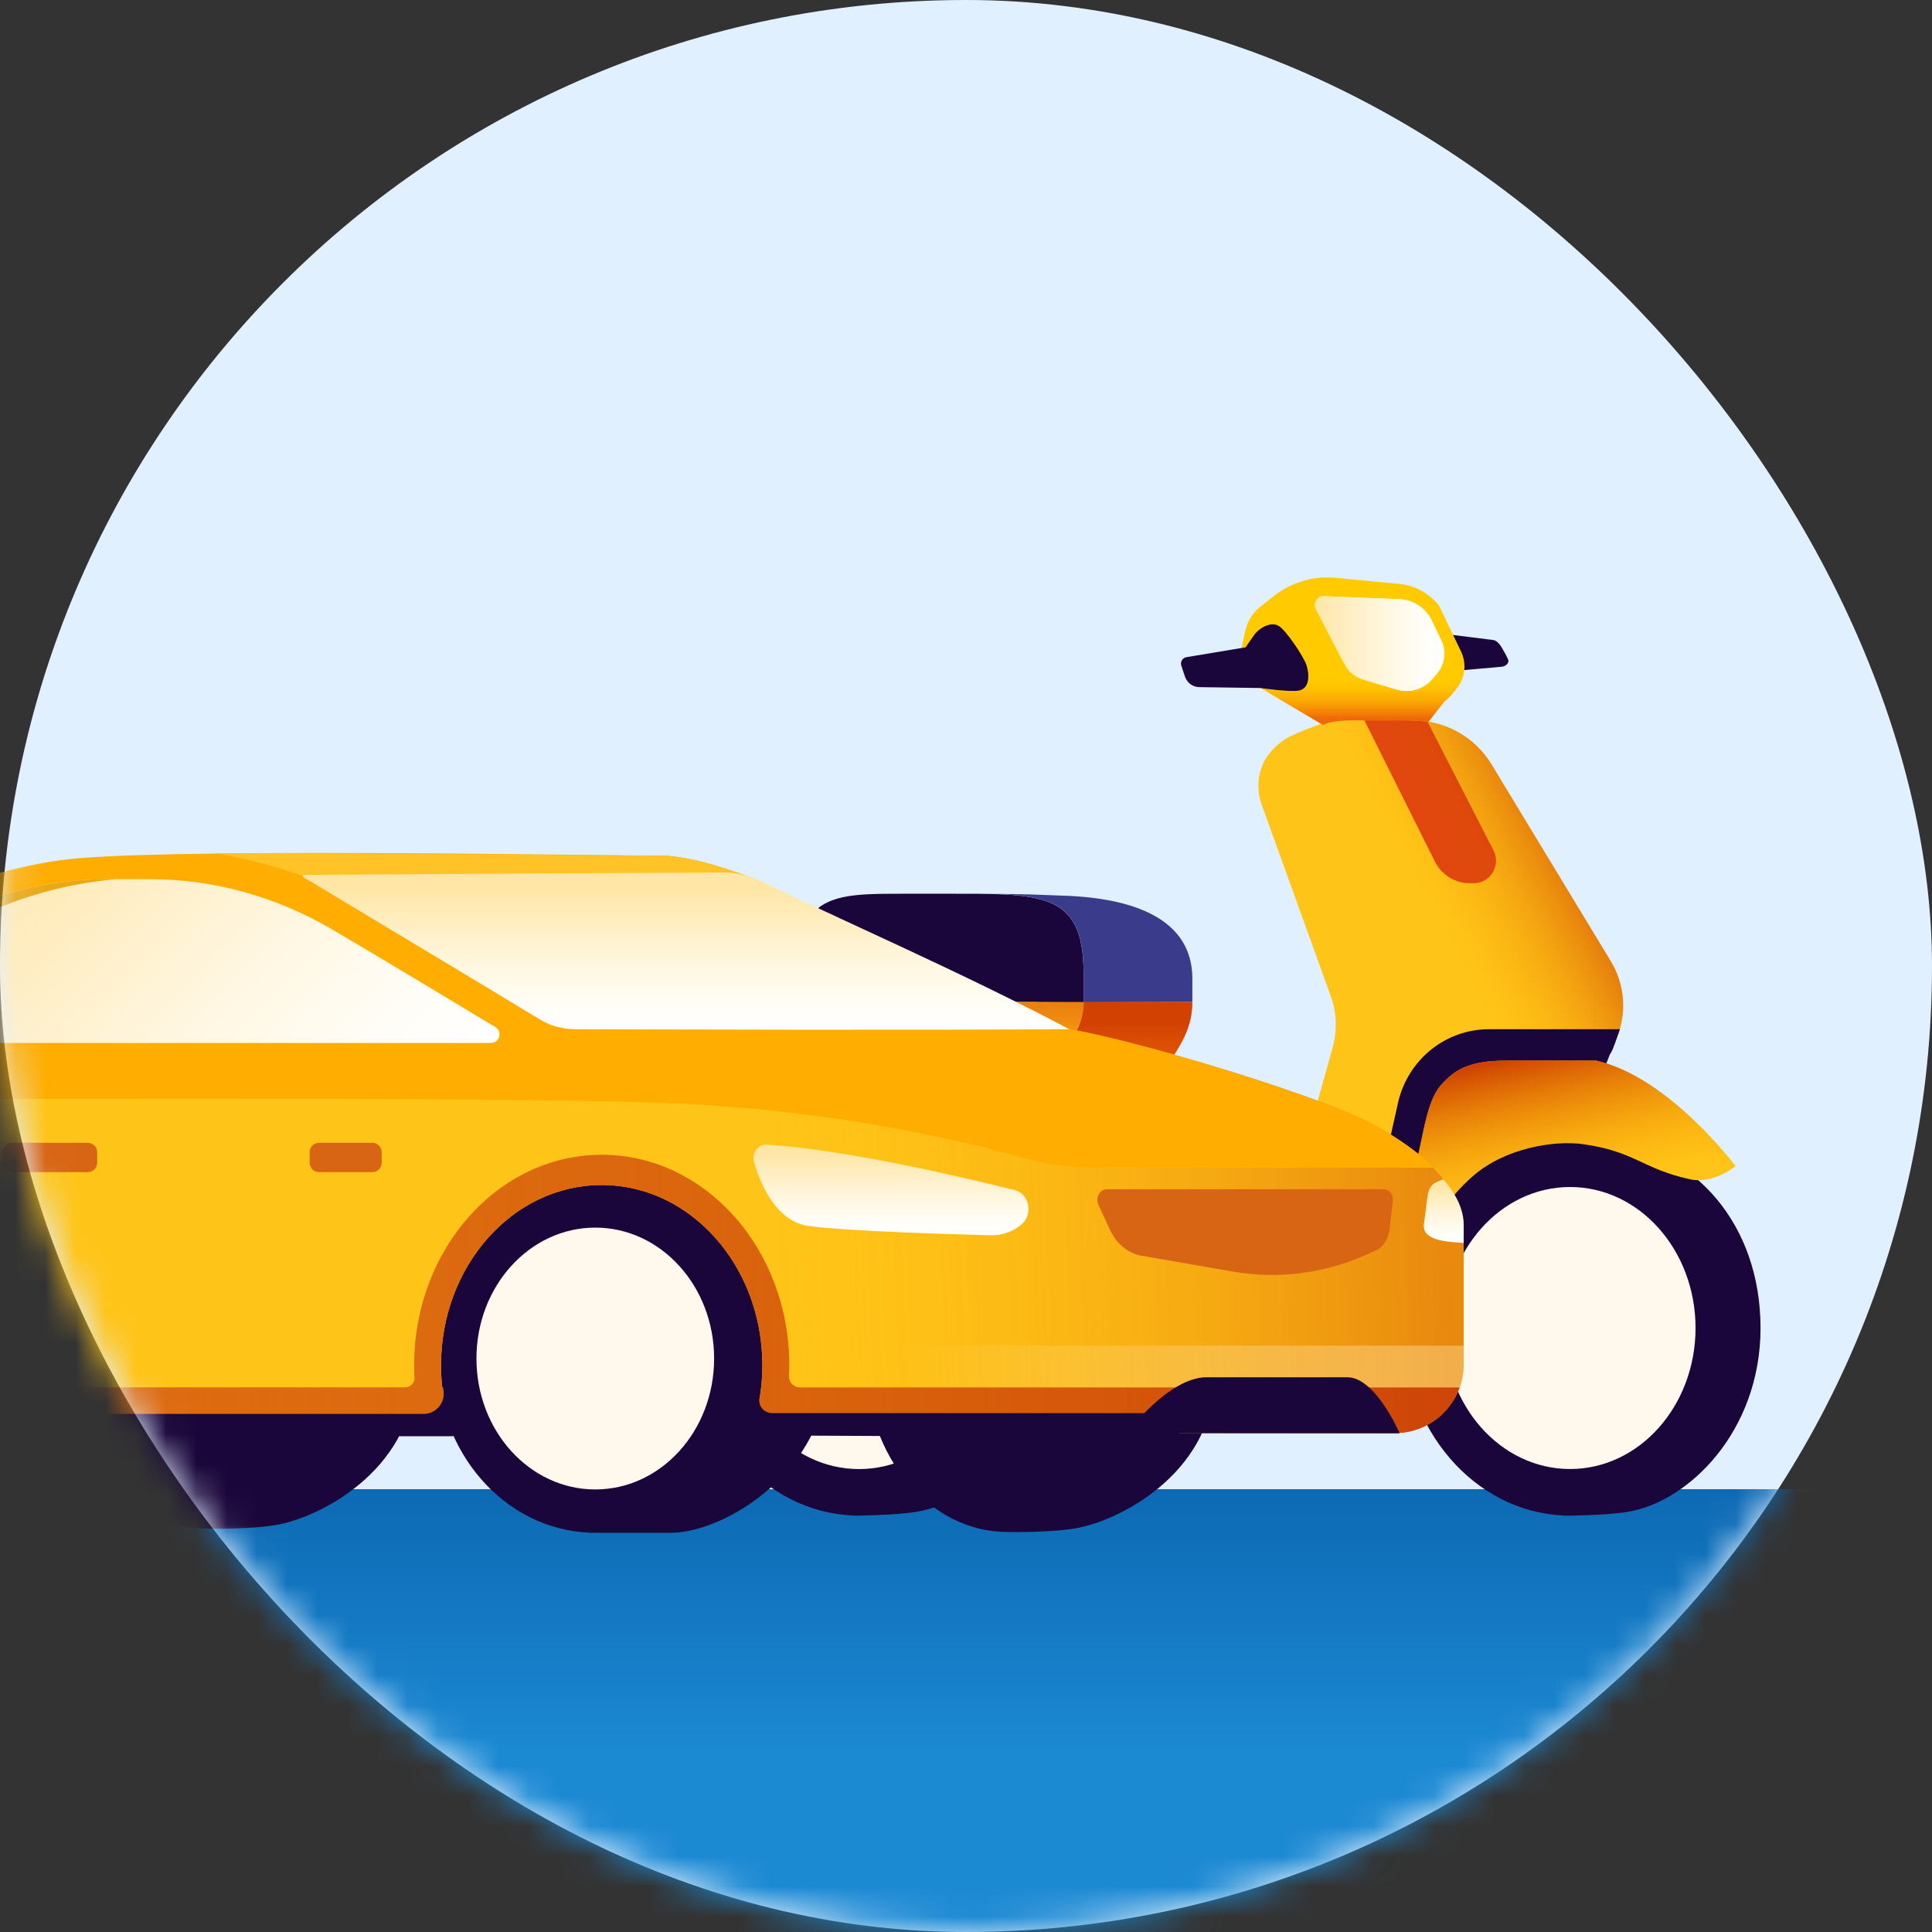<svg width="64" height="64" viewBox="0 0 64 64" fill="none" xmlns="http://www.w3.org/2000/svg">
<rect x="0" y="0" width="64" height="64" fill="#333333" stroke="none"/>
<rect width="64" height="64" rx="32" fill="#E1F0FF"/>
<mask id="mask0_481_2367" style="mask-type:alpha" maskUnits="userSpaceOnUse" x="0" y="0" width="64" height="64">
<rect width="64" height="64" rx="32" fill="white"/>
</mask>
<g mask="url(#mask0_481_2367)">
<rect x="-32" y="49.331" width="100" height="24" fill="#EE6708"/>
<rect x="3.312" y="49.333" width="56.276" height="18.759" fill="url(#paint0_linear_481_2367)"/>
<path fill-rule="evenodd" clip-rule="evenodd" d="M39.497 33.193C39.497 35.02 37.755 35.485 37.956 37.907C38.14 39.014 38.514 40.092 39.076 41.089L39.947 42.635C39.669 42.69 38.609 42.703 38.324 42.703H37.882C36.93 42.703 36.052 42.187 35.581 41.352L35.255 40.776C33.999 38.549 33.673 35.909 34.347 33.439L34.419 33.173L39.497 33.193Z" fill="#EE6708"/>
<path opacity="0.7" fill-rule="evenodd" clip-rule="evenodd" d="M39.497 33.193C39.497 35.02 37.755 35.485 37.956 37.907C38.14 39.014 38.514 40.092 39.076 41.089L39.947 42.635C39.669 42.69 38.609 42.703 38.324 42.703H37.882C36.93 42.703 36.052 42.187 35.581 41.352L35.255 40.776C33.999 38.549 33.673 35.909 34.347 33.439L34.419 33.173L39.497 33.193Z" fill="url(#paint1_linear_481_2367)"/>
<path d="M53.405 37.823C52.57 37.723 51.796 37.773 51.796 37.773V37.779C48.84 37.906 46.477 40.637 46.477 43.991C46.477 47.343 48.84 50.075 51.796 50.202V50.208C51.796 50.208 51.859 50.208 51.966 50.207C51.981 50.207 51.996 50.208 52.011 50.208C52.07 50.208 52.129 50.205 52.189 50.204C52.632 50.195 53.356 50.167 53.871 50.09C55.918 49.782 58.32 47.425 58.32 43.992C58.321 40.557 56.126 38.144 53.405 37.823Z" fill="#1A063A"/>
<path d="M52.01 48.663C54.306 48.663 56.167 46.572 56.167 43.992C56.167 41.413 54.306 39.321 52.01 39.321C49.714 39.321 47.853 41.413 47.853 43.992C47.853 46.572 49.714 48.663 52.01 48.663Z" fill="#FFF8EC"/>
<path d="M29.849 37.853C29.016 37.755 28.245 37.804 28.245 37.804V37.81C25.295 37.937 22.939 40.661 22.939 44.006C22.939 47.35 25.296 50.075 28.245 50.202V50.208C28.245 50.208 28.308 50.208 28.414 50.206C28.43 50.206 28.444 50.208 28.459 50.208C28.518 50.208 28.578 50.204 28.637 50.202C29.079 50.193 29.801 50.165 30.315 50.088C32.357 49.781 34.753 47.43 34.753 44.005C34.753 40.58 32.563 38.174 29.849 37.853Z" fill="#1A063A"/>
<path d="M28.457 48.665C30.748 48.665 32.604 46.579 32.604 44.006C32.604 41.433 30.748 39.348 28.457 39.348C26.167 39.348 24.311 41.433 24.311 44.006C24.311 46.579 26.167 48.665 28.457 48.665Z" fill="#FFF8EC"/>
<path fill-rule="evenodd" clip-rule="evenodd" d="M35.9 33.191C35.9 34.815 34.036 35.408 34.364 38.026C34.571 38.96 34.916 39.867 35.394 40.714L35.723 41.296C36.2 42.141 37.087 42.662 38.049 42.662H38.685C38.973 42.662 39.26 42.635 39.54 42.58C39.841 42.522 40.136 42.431 40.42 42.312C41.691 41.776 42.472 40.682 42.846 39.343L44.145 34.704C44.302 34.142 44.281 33.544 44.082 32.995L41.79 26.642C41.628 26.189 41.653 25.69 41.861 25.256C42.008 24.95 42.248 24.721 42.509 24.527C42.801 24.31 44.068 23.826 44.406 23.826L46.835 23.865C47.885 23.865 48.862 24.417 49.412 25.325L53.365 31.85C53.652 32.324 53.788 32.867 53.768 33.408C53.757 33.713 53.697 34.016 53.586 34.306L53.406 34.779C53.325 34.992 53.122 35.133 52.896 35.133H49.562C48.63 35.133 47.694 35.31 47.045 35.984L46.928 36.104C46.49 36.559 46.227 37.33 46.084 37.948L44.563 44.511L44.514 44.719C44.312 45.592 43.546 46.21 42.664 46.21H34.988C33.608 46.21 32.255 45.602 31.46 44.461C30.495 43.075 30.165 42.662 28.364 42.662H21.877C21.589 42.662 21.368 42.404 21.407 42.115C21.544 41.111 21.791 38.793 22.983 37.068C24.386 35.038 25.371 34.971 26.217 34.067C26.737 33.513 26.7 33.158 26.7 33.158L35.9 33.191Z" fill="#FFC418"/>
<path opacity="0.6" fill-rule="evenodd" clip-rule="evenodd" d="M30.153 42.998C30.618 43.27 30.951 43.73 31.46 44.462C31.864 45.04 32.41 45.481 33.029 45.776H43.866C44.182 45.513 44.416 45.148 44.515 44.721L44.564 44.512L44.915 42.998H30.153Z" fill="url(#paint2_linear_481_2367)"/>
<path opacity="0.6" fill-rule="evenodd" clip-rule="evenodd" d="M36.07 41.778C35.938 41.633 35.822 41.471 35.723 41.295L35.395 40.713C34.917 39.866 34.573 38.96 34.364 38.026C34.036 35.406 35.9 34.814 35.9 33.191L26.701 33.158C26.701 33.158 26.647 33.6 26.217 34.068C25.428 34.927 24.387 35.039 22.983 37.068C21.909 38.621 21.602 40.656 21.453 41.779H36.07V41.778Z" fill="url(#paint3_linear_481_2367)" fill-opacity="0.6"/>
<path fill-rule="evenodd" clip-rule="evenodd" d="M23.727 36.121C24.674 35.072 25.432 34.811 26.047 34.239H23.512C23.253 34.239 23.044 34.453 23.044 34.715V35.164C23.045 35.611 23.33 35.989 23.727 36.121Z" fill="#DE3C10"/>
<path d="M52.831 33.464H52.83" stroke="black" stroke-width="1.371"/>
<path fill-rule="evenodd" clip-rule="evenodd" d="M48.821 29.258H48.687C48.2 29.258 47.754 28.981 47.534 28.542L45.083 23.633H46.364C46.655 23.633 46.941 23.675 47.212 23.756L49.474 28.171C49.729 28.666 49.373 29.258 48.821 29.258Z" fill="#DE3C10"/>
<path fill-rule="evenodd" clip-rule="evenodd" d="M49.752 22.086L47.426 22.291L47.325 20.934L49.456 21.2C49.575 21.21 49.679 21.336 49.741 21.44C49.803 21.544 49.918 21.744 49.961 21.854C50.004 21.967 49.87 22.076 49.752 22.086Z" fill="#1A063A"/>
<path fill-rule="evenodd" clip-rule="evenodd" d="M41.127 21.461L41.25 20.901C41.313 20.613 41.461 20.344 41.686 20.15C41.701 20.137 41.718 20.123 41.734 20.11L42.179 19.757C42.767 19.29 43.503 19.069 44.242 19.14L46.356 19.342C46.873 19.391 47.35 19.655 47.678 20.072L48.4 21.585C48.595 21.994 48.533 22.483 48.243 22.826L48.065 23.035C47.999 23.112 47.925 23.181 47.846 23.24L47.315 23.917C47.084 23.881 46.85 23.863 46.614 23.863H45.281C44.877 23.863 44.154 23.799 43.828 24.016L41.756 22.79L41.127 21.461Z" fill="#FFCB00"/>
<path fill-rule="evenodd" clip-rule="evenodd" d="M41.127 21.461L41.25 20.901C41.313 20.613 41.461 20.344 41.686 20.15C41.701 20.137 41.718 20.123 41.734 20.11L42.179 19.757C42.767 19.29 43.503 19.069 44.242 19.14L46.356 19.342C46.873 19.391 47.35 19.655 47.678 20.072L48.4 21.585C48.595 21.994 48.533 22.483 48.243 22.826L48.065 23.035C47.999 23.112 47.925 23.181 47.846 23.24L47.315 23.917C47.084 23.881 46.85 23.863 46.614 23.863H45.281C44.877 23.863 44.182 23.831 43.828 24.016L41.756 22.79L41.127 21.461Z" fill="url(#paint4_linear_481_2367)"/>
<path fill-rule="evenodd" clip-rule="evenodd" d="M47.605 22.307L47.448 22.491C47.389 22.559 47.325 22.621 47.254 22.671C46.975 22.878 46.617 22.945 46.279 22.844L45.147 22.505C44.885 22.426 44.664 22.242 44.536 21.994L43.595 20.187C43.49 19.985 43.637 19.741 43.858 19.75L46.36 19.849C46.82 19.866 47.234 20.145 47.439 20.573L47.744 21.212C47.917 21.573 47.862 22.004 47.605 22.307Z" fill="white"/>
<path fill-rule="evenodd" clip-rule="evenodd" d="M47.605 22.307L47.448 22.491C47.389 22.559 47.325 22.621 47.254 22.671C46.975 22.878 46.617 22.945 46.279 22.844L45.147 22.505C44.885 22.426 44.664 22.242 44.536 21.994L43.595 20.187C43.49 19.985 43.637 19.741 43.858 19.75L46.36 19.849C46.82 19.866 47.234 20.145 47.439 20.573L47.744 21.212C47.917 21.573 47.862 22.004 47.605 22.307Z" fill="url(#paint5_linear_481_2367)"/>
<path fill-rule="evenodd" clip-rule="evenodd" d="M43.268 22.003C43.175 21.749 42.614 20.883 42.349 20.729C42.114 20.591 41.734 20.781 41.558 21.018C41.481 21.122 41.263 21.443 41.263 21.443L39.3 21.77C39.169 21.792 39.09 21.928 39.133 22.054L39.254 22.414C39.323 22.62 39.511 22.758 39.724 22.762L41.754 22.791C41.754 22.791 42.706 22.93 43.018 22.877C43.432 22.805 43.361 22.256 43.268 22.003Z" fill="#1A063A"/>
<path fill-rule="evenodd" clip-rule="evenodd" d="M49.707 35.136H52.896C53.122 35.136 53.324 34.995 53.406 34.782L53.587 34.309C53.697 34.019 53.758 33.715 53.769 33.411C53.789 32.87 53.652 32.326 53.366 31.853L49.412 25.327C48.863 24.421 47.887 23.868 46.835 23.868L44.135 23.838L49.707 35.136Z" fill="url(#paint6_linear_481_2367)" fill-opacity="0.5"/>
<path fill-rule="evenodd" clip-rule="evenodd" d="M26.557 32.336C26.413 31.594 26.433 30.863 26.732 30.462C27.351 29.634 28.207 29.606 29.889 29.606H31.212C34.472 29.606 35.894 29.508 35.894 32.223V33.191L26.701 33.158L26.557 32.336Z" fill="#1A063A"/>
<path fill-rule="evenodd" clip-rule="evenodd" d="M35.198 33.188H35.894L35.198 33.185V33.188Z" fill="#3B3B8C"/>
<path fill-rule="evenodd" clip-rule="evenodd" d="M35.222 29.67C34.381 29.643 34.237 29.617 32.568 29.607C34.871 29.639 35.895 29.917 35.895 32.221V33.189H39.499C39.499 33.18 39.499 33.092 39.499 32.423C39.499 30.43 37.537 29.745 35.222 29.67Z" fill="#3B3B8C"/>
<path fill-rule="evenodd" clip-rule="evenodd" d="M53.662 34.094H49.367H49.323C47.894 34.094 46.651 35.09 46.317 36.504L44.584 44.291C44.44 44.936 43.878 45.394 43.227 45.394L32.395 45.415C33.102 45.881 33.487 46.215 34.517 46.215H43.617C43.638 46.215 43.66 46.213 43.681 46.213H47.071L47.818 38.932C47.972 38.225 48.339 37.584 48.869 37.097C49.187 36.806 49.553 36.58 49.946 36.426C50.34 36.272 51.023 36.191 51.453 36.191H52.835L53.328 34.931C53.362 34.883 53.392 34.827 53.42 34.763C53.504 34.557 53.662 34.094 53.662 34.094Z" fill="#1A063A"/>
<path fill-rule="evenodd" clip-rule="evenodd" d="M52.877 35.134C52.873 35.133 52.868 35.132 52.864 35.132H50.339C49.407 35.132 48.534 35.112 47.884 35.787L47.768 35.907C47.329 36.362 47.184 37.329 47.046 37.949C46.836 38.88 46.414 40.809 46.067 42.402C46.453 42.377 46.634 42.055 46.845 41.666C47.504 40.453 47.986 39.665 48.785 38.964C49.871 38.01 51.516 37.773 52.421 37.898C54.165 38.137 54.383 38.715 55.999 39.069C56.497 39.177 57.086 38.949 57.495 38.63C57.495 38.628 55.277 35.67 52.877 35.134Z" fill="#FFC418"/>
<path fill-rule="evenodd" clip-rule="evenodd" d="M52.877 35.134C52.873 35.133 52.868 35.132 52.864 35.132H50.339C49.407 35.132 48.534 35.112 47.884 35.787L47.768 35.907C47.329 36.362 47.184 37.329 47.046 37.949C46.836 38.88 46.414 40.809 46.067 42.402C46.453 42.377 46.634 42.055 46.845 41.666C47.504 40.453 47.986 39.665 48.785 38.964C49.871 38.01 51.516 37.773 52.421 37.898C54.165 38.137 54.383 38.715 55.999 39.069C56.497 39.177 57.086 38.949 57.495 38.63C57.495 38.628 55.277 35.67 52.877 35.134Z" fill="url(#paint7_linear_481_2367)"/>
<path fill-rule="evenodd" clip-rule="evenodd" d="M34.518 38.627C34.461 38.428 34.41 38.228 34.365 38.026C34.303 37.535 34.319 37.115 34.386 36.746H23.213C23.138 36.849 23.062 36.955 22.984 37.068C22.648 37.554 22.387 38.088 22.182 38.627" fill="#1A063A"/>
<path d="M-3.148 39.017C-3.916 38.82 -6.143 39.017 -6.143 39.017V39.023C-8.924 39.144 -11.146 41.74 -11.146 44.927C-11.146 48.113 -8.924 50.71 -6.143 50.83V50.836H-3.485C-1.58 50.836 1.683 48.614 1.683 45.35C1.683 42.086 -0.369 39.731 -3.148 39.017Z" fill="#1A063A"/>
<path d="M22.532 39.23C21.759 39.038 19.517 39.23 19.517 39.23V39.236C16.717 39.354 14.48 41.89 14.48 45.003C14.48 48.117 16.717 50.654 19.517 50.771V50.777H22.192C24.111 50.777 27.395 48.607 27.395 45.418C27.395 42.229 25.33 39.928 22.532 39.23Z" fill="#1A063A"/>
<path d="M19.72 49.34C21.894 49.34 23.656 47.399 23.656 45.003C23.656 42.608 21.894 40.666 19.72 40.666C17.545 40.666 15.783 42.608 15.783 45.003C15.783 47.399 17.545 49.34 19.72 49.34Z" fill="#FFF8EC"/>
<path d="M35.604 39.363C35.604 39.363 34.309 39.206 33.239 39.557C30.715 39.642 28.689 42.113 28.689 45.151C28.689 48.243 30.785 50.749 33.372 50.749C33.372 50.749 34.911 50.782 35.765 50.602C37.322 50.275 40.237 48.644 40.237 45.552C40.236 42.106 37.39 39.493 35.604 39.363Z" fill="#1A063A"/>
<path d="M9.114 39.253C9.114 39.253 7.819 39.096 6.749 39.447C4.225 39.531 2.199 42.003 2.199 45.041C2.199 48.132 4.296 50.639 6.883 50.639C6.883 50.639 8.421 50.671 9.276 50.492C10.832 50.165 13.747 48.534 13.747 45.442C13.746 41.996 10.901 39.383 9.114 39.253Z" fill="#1A063A"/>
<path d="M45.486 37.246C43.417 36.141 36.136 34 34.618 34C31.685 32.342 23.849 28.343 21.981 28.343C19.85 28.343 4.055 28.415 1.496 28.698C0.221 28.839 -2.689 29.824 -4.669 31.08C-6.423 32.192 -8.079 33.218 -8.634 33.586C-9.431 34.111 -10.783 34.614 -11.715 34.894C-12.299 35.069 -12.789 35.465 -13.082 35.998L-13.156 36.13C-13.592 36.925 -13.821 37.815 -13.821 38.719V42.492C-13.821 43.111 -13.681 43.722 -13.412 44.28L-12.621 46.198L-11.973 46.27C-12.024 45.907 -12.056 45.49 -12.056 45.116C-12.056 41.191 -9.223 38.009 -5.728 38.009C-2.233 38.009 0.6 41.191 0.6 45.116C0.6 45.943 0.474 46.734 0.243 47.472H14.996C14.748 46.781 14.609 46.025 14.609 45.232C14.609 41.931 16.992 39.254 19.932 39.254C22.872 39.254 25.255 41.931 25.255 45.232C25.255 46.025 25.117 46.78 24.869 47.472H46.197C47.462 47.472 48.486 46.45 48.486 45.19V40.67C48.485 39.678 47.541 38.343 45.486 37.246Z" fill="#FFC418"/>
<path opacity="0.4" d="M45.486 37.246C43.417 36.141 36.136 34 34.618 34C31.685 32.342 23.849 28.343 21.981 28.343C19.85 28.343 4.055 28.415 1.496 28.698C0.221 28.839 -2.689 29.824 -4.669 31.08C-6.423 32.192 -8.079 33.218 -8.634 33.586C-9.431 34.111 -10.783 34.614 -11.715 34.894C-12.299 35.069 -12.789 35.465 -13.082 35.998L-13.156 36.13C-13.592 36.925 -13.821 37.815 -13.821 38.719V42.492C-13.821 43.111 -13.681 43.722 -13.412 44.28L-12.621 46.198L-11.973 46.27C-12.024 45.907 -12.056 45.49 -12.056 45.116C-12.056 41.191 -9.223 38.009 -5.728 38.009C-2.233 38.009 0.6 41.191 0.6 45.116C0.6 45.943 0.474 46.734 0.243 47.472H14.996C14.748 46.781 14.609 46.025 14.609 45.232C14.609 41.931 16.992 39.254 19.932 39.254C22.872 39.254 25.255 41.931 25.255 45.232C25.255 46.025 25.117 46.78 24.869 47.472H46.197C47.462 47.472 48.486 46.45 48.486 45.19V40.67C48.485 39.678 47.541 38.343 45.486 37.246Z" fill="url(#paint8_linear_481_2367)"/>
<path d="M47.471 38.682C47.155 38.289 46.433 37.796 45.695 37.362C43.975 36.348 36.216 34.001 34.617 34.001L19.082 33.993H18.667C18.645 33.993 18.629 33.994 18.616 33.995C18.449 34.018 18.279 33.995 18.134 33.908C15.65 32.402 10.338 29.123 10.338 29.123L25.117 29.147C24.042 28.776 22.945 28.343 21.755 28.343C19.623 28.343 5.015 28.067 1.991 28.496C0.088 28.766 -2.179 29.449 -4.351 30.88C-6.152 32.066 -7.923 33.138 -8.634 33.586C-9.46 34.107 -10.899 34.642 -11.821 34.929C-12.27 35.069 -12.68 35.352 -12.906 35.763L-13.314 36.419C-7.759 36.466 17.644 36.256 23.165 36.59C25.183 36.712 27.048 36.943 28.68 37.206C31.184 37.633 32.908 38.07 33.901 38.356C34.247 38.455 34.599 38.531 34.953 38.585C34.966 38.589 34.982 38.593 34.993 38.597C34.993 38.597 34.992 38.595 34.986 38.591C35.39 38.65 35.798 38.681 36.208 38.681H47.471V38.682Z" fill="#FFAD00"/>
<path d="M10.338 29.123L25.09 29.135C24.022 28.766 22.936 28.343 21.755 28.343C20.269 28.343 12.509 28.255 7.076 28.263C8.655 28.493 10.338 29.123 10.338 29.123Z" fill="#FFC227"/>
<path d="M35.414 34.092C32.047 32.294 27.584 30.352 25.253 29.208C24.836 29.004 24.378 28.898 23.915 28.901L12.972 28.963L10.071 28.982C10.03 28.982 10.015 29.035 10.05 29.056C10.879 29.56 16.145 32.712 17.866 33.759C18.222 33.977 18.631 34.092 19.048 34.094C21.57 34.102 30.8 34.131 35.414 34.092Z" fill="url(#paint9_linear_481_2367)"/>
<path d="M25.389 37.92C25.102 37.903 24.892 38.205 24.981 38.503C25.203 39.257 25.725 40.468 26.793 40.613C28.049 40.784 31.514 40.886 32.828 40.92C33.183 40.929 33.531 40.811 33.815 40.58C33.823 40.574 33.831 40.567 33.838 40.561C34.236 40.231 34.101 39.545 33.613 39.423C31.8 38.971 27.922 38.065 25.389 37.92Z" fill="url(#paint10_linear_481_2367)"/>
<path d="M48.486 40.576C48.486 40.178 48.337 39.671 47.815 39.07C47.21 39.267 47.341 39.396 47.17 40.541C47.077 41.17 48.203 41.14 48.485 41.174C48.49 41.136 48.486 40.751 48.486 40.576Z" fill="url(#paint11_linear_481_2367)"/>
<path d="M2.908 38.828H0.389C0.217 38.828 0.078 38.69 0.078 38.518V38.167C0.078 37.995 0.217 37.856 0.389 37.856H2.908C3.08 37.856 3.219 37.995 3.219 38.167V38.518C3.218 38.69 3.079 38.828 2.908 38.828Z" fill="#D86514"/>
<path d="M12.333 38.828H10.568C10.396 38.828 10.257 38.69 10.257 38.518V38.167C10.257 37.995 10.396 37.856 10.568 37.856H12.333C12.505 37.856 12.644 37.995 12.644 38.167V38.518C12.644 38.69 12.505 38.828 12.333 38.828Z" fill="#D86514"/>
<path d="M-0.66 46.285H14.814L15.026 47.577H-0.737L-0.66 46.285ZM24.808 47.548L38.901 47.615L40.361 46.391H24.96L24.808 47.548Z" fill="#1A063A"/>
<path d="M26.494 45.96C26.289 45.96 26.126 45.79 26.136 45.584C26.142 45.468 26.145 45.35 26.145 45.232C26.145 41.379 23.364 38.255 19.933 38.255C16.501 38.255 13.72 41.379 13.72 45.232C13.72 45.367 13.724 45.501 13.731 45.634C13.741 45.811 13.599 45.959 13.421 45.959H0.875C0.707 45.959 0.571 45.818 0.583 45.651C0.595 45.474 0.602 45.296 0.602 45.116C0.602 41.191 -2.231 38.009 -5.726 38.009C-9.221 38.009 -12.055 41.191 -12.055 45.117C-12.055 45.51 -12.025 45.896 -11.97 46.271L-11.572 46.314C-11.3 46.344 -11.066 46.117 -11.095 45.846C-11.121 45.607 -11.134 45.364 -11.134 45.117C-11.134 41.763 -8.713 39.044 -5.727 39.044C-2.741 39.044 -0.32 41.763 -0.32 45.117C-0.32 45.44 -0.343 45.756 -0.387 46.065C-0.445 46.474 -0.122 46.836 0.291 46.836H14.031C14.438 46.836 14.748 46.479 14.693 46.077C14.688 46.038 14.683 46 14.678 45.961H14.649C14.623 45.723 14.608 45.48 14.608 45.234C14.608 41.932 16.991 39.255 19.931 39.255C22.872 39.255 25.255 41.932 25.255 45.234C25.255 45.493 25.239 45.747 25.21 45.998C25.196 46.107 25.179 46.214 25.16 46.319C25.114 46.574 25.31 46.808 25.571 46.808H40.359L40.547 47.468L46.197 47.474C47.099 47.474 47.992 46.946 48.351 45.962H26.494V45.96Z" fill="#D86514"/>
<path opacity="0.6" d="M26.494 45.96C26.289 45.96 26.126 45.79 26.136 45.584C26.142 45.468 26.145 45.35 26.145 45.232C26.145 41.379 23.364 38.255 19.933 38.255C16.501 38.255 13.72 41.379 13.72 45.232C13.72 45.367 13.724 45.501 13.731 45.634C13.741 45.811 13.599 45.959 13.421 45.959H0.875C0.707 45.959 0.571 45.818 0.583 45.651C0.595 45.474 0.602 45.296 0.602 45.116C0.602 41.191 -2.231 38.009 -5.726 38.009C-9.221 38.009 -12.055 41.191 -12.055 45.117C-12.055 45.51 -12.025 45.896 -11.97 46.271L-11.572 46.314C-11.3 46.344 -11.066 46.117 -11.095 45.846C-11.121 45.607 -11.134 45.364 -11.134 45.117C-11.134 41.763 -8.713 39.044 -5.727 39.044C-2.741 39.044 -0.32 41.763 -0.32 45.117C-0.32 45.44 -0.343 45.756 -0.387 46.065C-0.445 46.474 -0.122 46.836 0.291 46.836H14.031C14.438 46.836 14.748 46.479 14.693 46.077C14.688 46.038 14.683 46 14.678 45.961H14.649C14.623 45.723 14.608 45.48 14.608 45.234C14.608 41.932 16.991 39.255 19.931 39.255C22.872 39.255 25.255 41.932 25.255 45.234C25.255 45.493 25.239 45.747 25.21 45.998C25.196 46.107 25.179 46.214 25.16 46.319C25.114 46.574 25.31 46.808 25.571 46.808H40.359L40.547 47.468L46.197 47.474C47.099 47.474 47.992 46.946 48.351 45.962H26.494V45.96Z" fill="url(#paint12_linear_481_2367)"/>
<path d="M29.726 44.577L30.396 45.96H48.352C48.352 45.96 48.486 45.549 48.48 45.352C48.478 45.264 48.485 44.577 48.485 44.577H29.726Z" fill="url(#paint13_linear_481_2367)"/>
<path d="M37.324 47.478C37.324 47.478 38.711 45.624 39.965 45.624C40.904 45.624 43.738 45.624 44.633 45.624C45.566 45.624 46.364 47.478 46.364 47.478H37.324Z" fill="#1A063A"/>
<path d="M16.41 34.024C15.06 33.209 12.379 31.594 10.998 30.785C9.17 29.716 7.1 29.123 4.981 29.123H3.579C1.294 29.123 -0.941 29.791 -2.85 31.043L-6.015 33.121C-6.251 33.277 -6.295 33.605 -6.107 33.816L-5.772 34.192C-5.57 34.419 -5.28 34.549 -4.975 34.549H16.263C16.552 34.549 16.656 34.171 16.41 34.024Z" fill="url(#paint14_linear_481_2367)"/>
<path d="M-6.093 33.831C-6.089 33.828 -6.086 33.826 -6.083 33.823L-2.439 31.357C-0.545 30.075 1.627 29.311 3.875 29.123H3.579C1.294 29.123 -0.941 29.791 -2.85 31.043L-6.015 33.121C-6.251 33.277 -6.295 33.605 -6.107 33.816L-6.093 33.831Z" fill="#EAA815"/>
<path d="M36.665 39.395H45.842C46.025 39.395 46.165 39.577 46.141 39.781L46.027 40.747C45.99 41.062 45.804 41.328 45.542 41.442L45.195 41.592C43.811 42.194 42.311 42.378 40.844 42.123L37.824 41.599C37.377 41.522 36.989 41.209 36.778 40.755L36.387 39.911C36.279 39.677 36.43 39.395 36.665 39.395Z" fill="#D86514"/>
</g>
<defs>
<linearGradient id="paint0_linear_481_2367" x1="31.45" y1="49.333" x2="31.45" y2="68.092" gradientUnits="userSpaceOnUse">
<stop stop-color="#0D69B3"/>
<stop offset="0.468" stop-color="#1C89D3"/>
</linearGradient>
<linearGradient id="paint1_linear_481_2367" x1="36.977" y1="39.888" x2="36.977" y2="33.853" gradientUnits="userSpaceOnUse">
<stop stop-color="#FFAD00" stop-opacity="0.01"/>
<stop offset="0.245" stop-color="#F39200" stop-opacity="0.253"/>
<stop offset="0.768" stop-color="#D54F00" stop-opacity="0.77"/>
<stop offset="1" stop-color="#C72F00"/>
</linearGradient>
<linearGradient id="paint2_linear_481_2367" x1="37.534" y1="42.788" x2="37.534" y2="45.317" gradientUnits="userSpaceOnUse">
<stop offset="0.405" stop-color="#FFAD00" stop-opacity="0.01"/>
<stop offset="1" stop-color="#C72F00"/>
</linearGradient>
<linearGradient id="paint3_linear_481_2367" x1="28.762" y1="44.386" x2="28.762" y2="33.428" gradientUnits="userSpaceOnUse">
<stop offset="0.578" stop-color="#FFAD00" stop-opacity="0.01"/>
<stop offset="1" stop-color="#C70C00"/>
</linearGradient>
<linearGradient id="paint4_linear_481_2367" x1="44.819" y1="22.522" x2="44.819" y2="23.815" gradientUnits="userSpaceOnUse">
<stop stop-color="#FFB000" stop-opacity="0"/>
<stop offset="1" stop-color="#EE6708"/>
</linearGradient>
<linearGradient id="paint5_linear_481_2367" x1="43.56" y1="21.32" x2="47.844" y2="21.32" gradientUnits="userSpaceOnUse">
<stop stop-color="#FFE6A6"/>
<stop offset="0.147" stop-color="#FFEBB7"/>
<stop offset="0.519" stop-color="#FFF6DE"/>
<stop offset="0.816" stop-color="#FFFDF6"/>
<stop offset="1" stop-color="white"/>
</linearGradient>
<linearGradient id="paint6_linear_481_2367" x1="47.353" y1="30.169" x2="52.322" y2="27.507" gradientUnits="userSpaceOnUse">
<stop stop-color="#FFAD00" stop-opacity="0.01"/>
<stop offset="0.827" stop-color="#C72F00"/>
</linearGradient>
<linearGradient id="paint7_linear_481_2367" x1="51.616" y1="39.745" x2="50.465" y2="34.566" gradientUnits="userSpaceOnUse">
<stop stop-color="#FFAD00" stop-opacity="0.01"/>
<stop offset="1" stop-color="#C72F00"/>
</linearGradient>
<linearGradient id="paint8_linear_481_2367" x1="1.333" y1="44.666" x2="48" y2="42.666" gradientUnits="userSpaceOnUse">
<stop offset="0.526" stop-color="#FFAD00" stop-opacity="0.01"/>
<stop offset="1" stop-color="#C72F00"/>
</linearGradient>
<linearGradient id="paint9_linear_481_2367" x1="22.723" y1="34.112" x2="22.723" y2="28.901" gradientUnits="userSpaceOnUse">
<stop stop-color="white"/>
<stop offset="0.166" stop-color="#FFFDF6"/>
<stop offset="0.434" stop-color="#FFF6DE"/>
<stop offset="0.769" stop-color="#FFEBB7"/>
<stop offset="0.901" stop-color="#FFE6A6"/>
</linearGradient>
<linearGradient id="paint10_linear_481_2367" x1="29.516" y1="40.92" x2="29.516" y2="37.919" gradientUnits="userSpaceOnUse">
<stop stop-color="white"/>
<stop offset="0.166" stop-color="#FFFDF6"/>
<stop offset="0.434" stop-color="#FFF6DE"/>
<stop offset="0.769" stop-color="#FFEBB7"/>
<stop offset="0.901" stop-color="#FFE6A6"/>
</linearGradient>
<linearGradient id="paint11_linear_481_2367" x1="47.826" y1="41.174" x2="47.826" y2="39.071" gradientUnits="userSpaceOnUse">
<stop stop-color="white"/>
<stop offset="0.166" stop-color="#FFFDF6"/>
<stop offset="0.434" stop-color="#FFF6DE"/>
<stop offset="0.769" stop-color="#FFEBB7"/>
<stop offset="0.901" stop-color="#FFE6A6"/>
</linearGradient>
<linearGradient id="paint12_linear_481_2367" x1="-12.055" y1="42.741" x2="48.352" y2="42.741" gradientUnits="userSpaceOnUse">
<stop offset="0.028" stop-color="#FFAD00" stop-opacity="0.01"/>
<stop offset="1" stop-color="#C72F00"/>
</linearGradient>
<linearGradient id="paint13_linear_481_2367" x1="29.726" y1="45.269" x2="48.486" y2="45.269" gradientUnits="userSpaceOnUse">
<stop stop-color="white" stop-opacity="0"/>
<stop offset="0.166" stop-color="#FFFDF6" stop-opacity="0.073"/>
<stop offset="0.434" stop-color="#FFF6DE" stop-opacity="0.192"/>
<stop offset="0.769" stop-color="#FFEBB7" stop-opacity="0.341"/>
<stop offset="0.901" stop-color="#FFE6A6" stop-opacity="0.4"/>
</linearGradient>
<linearGradient id="paint14_linear_481_2367" x1="-0.847" y1="27.954" x2="11.042" y2="39.876" gradientUnits="userSpaceOnUse">
<stop stop-color="#FFE6A6"/>
<stop offset="0.163" stop-color="#FFEBB9"/>
<stop offset="0.526" stop-color="#FFF6DF"/>
<stop offset="0.818" stop-color="#FFFDF6"/>
<stop offset="1" stop-color="white"/>
</linearGradient>
</defs>
</svg>
